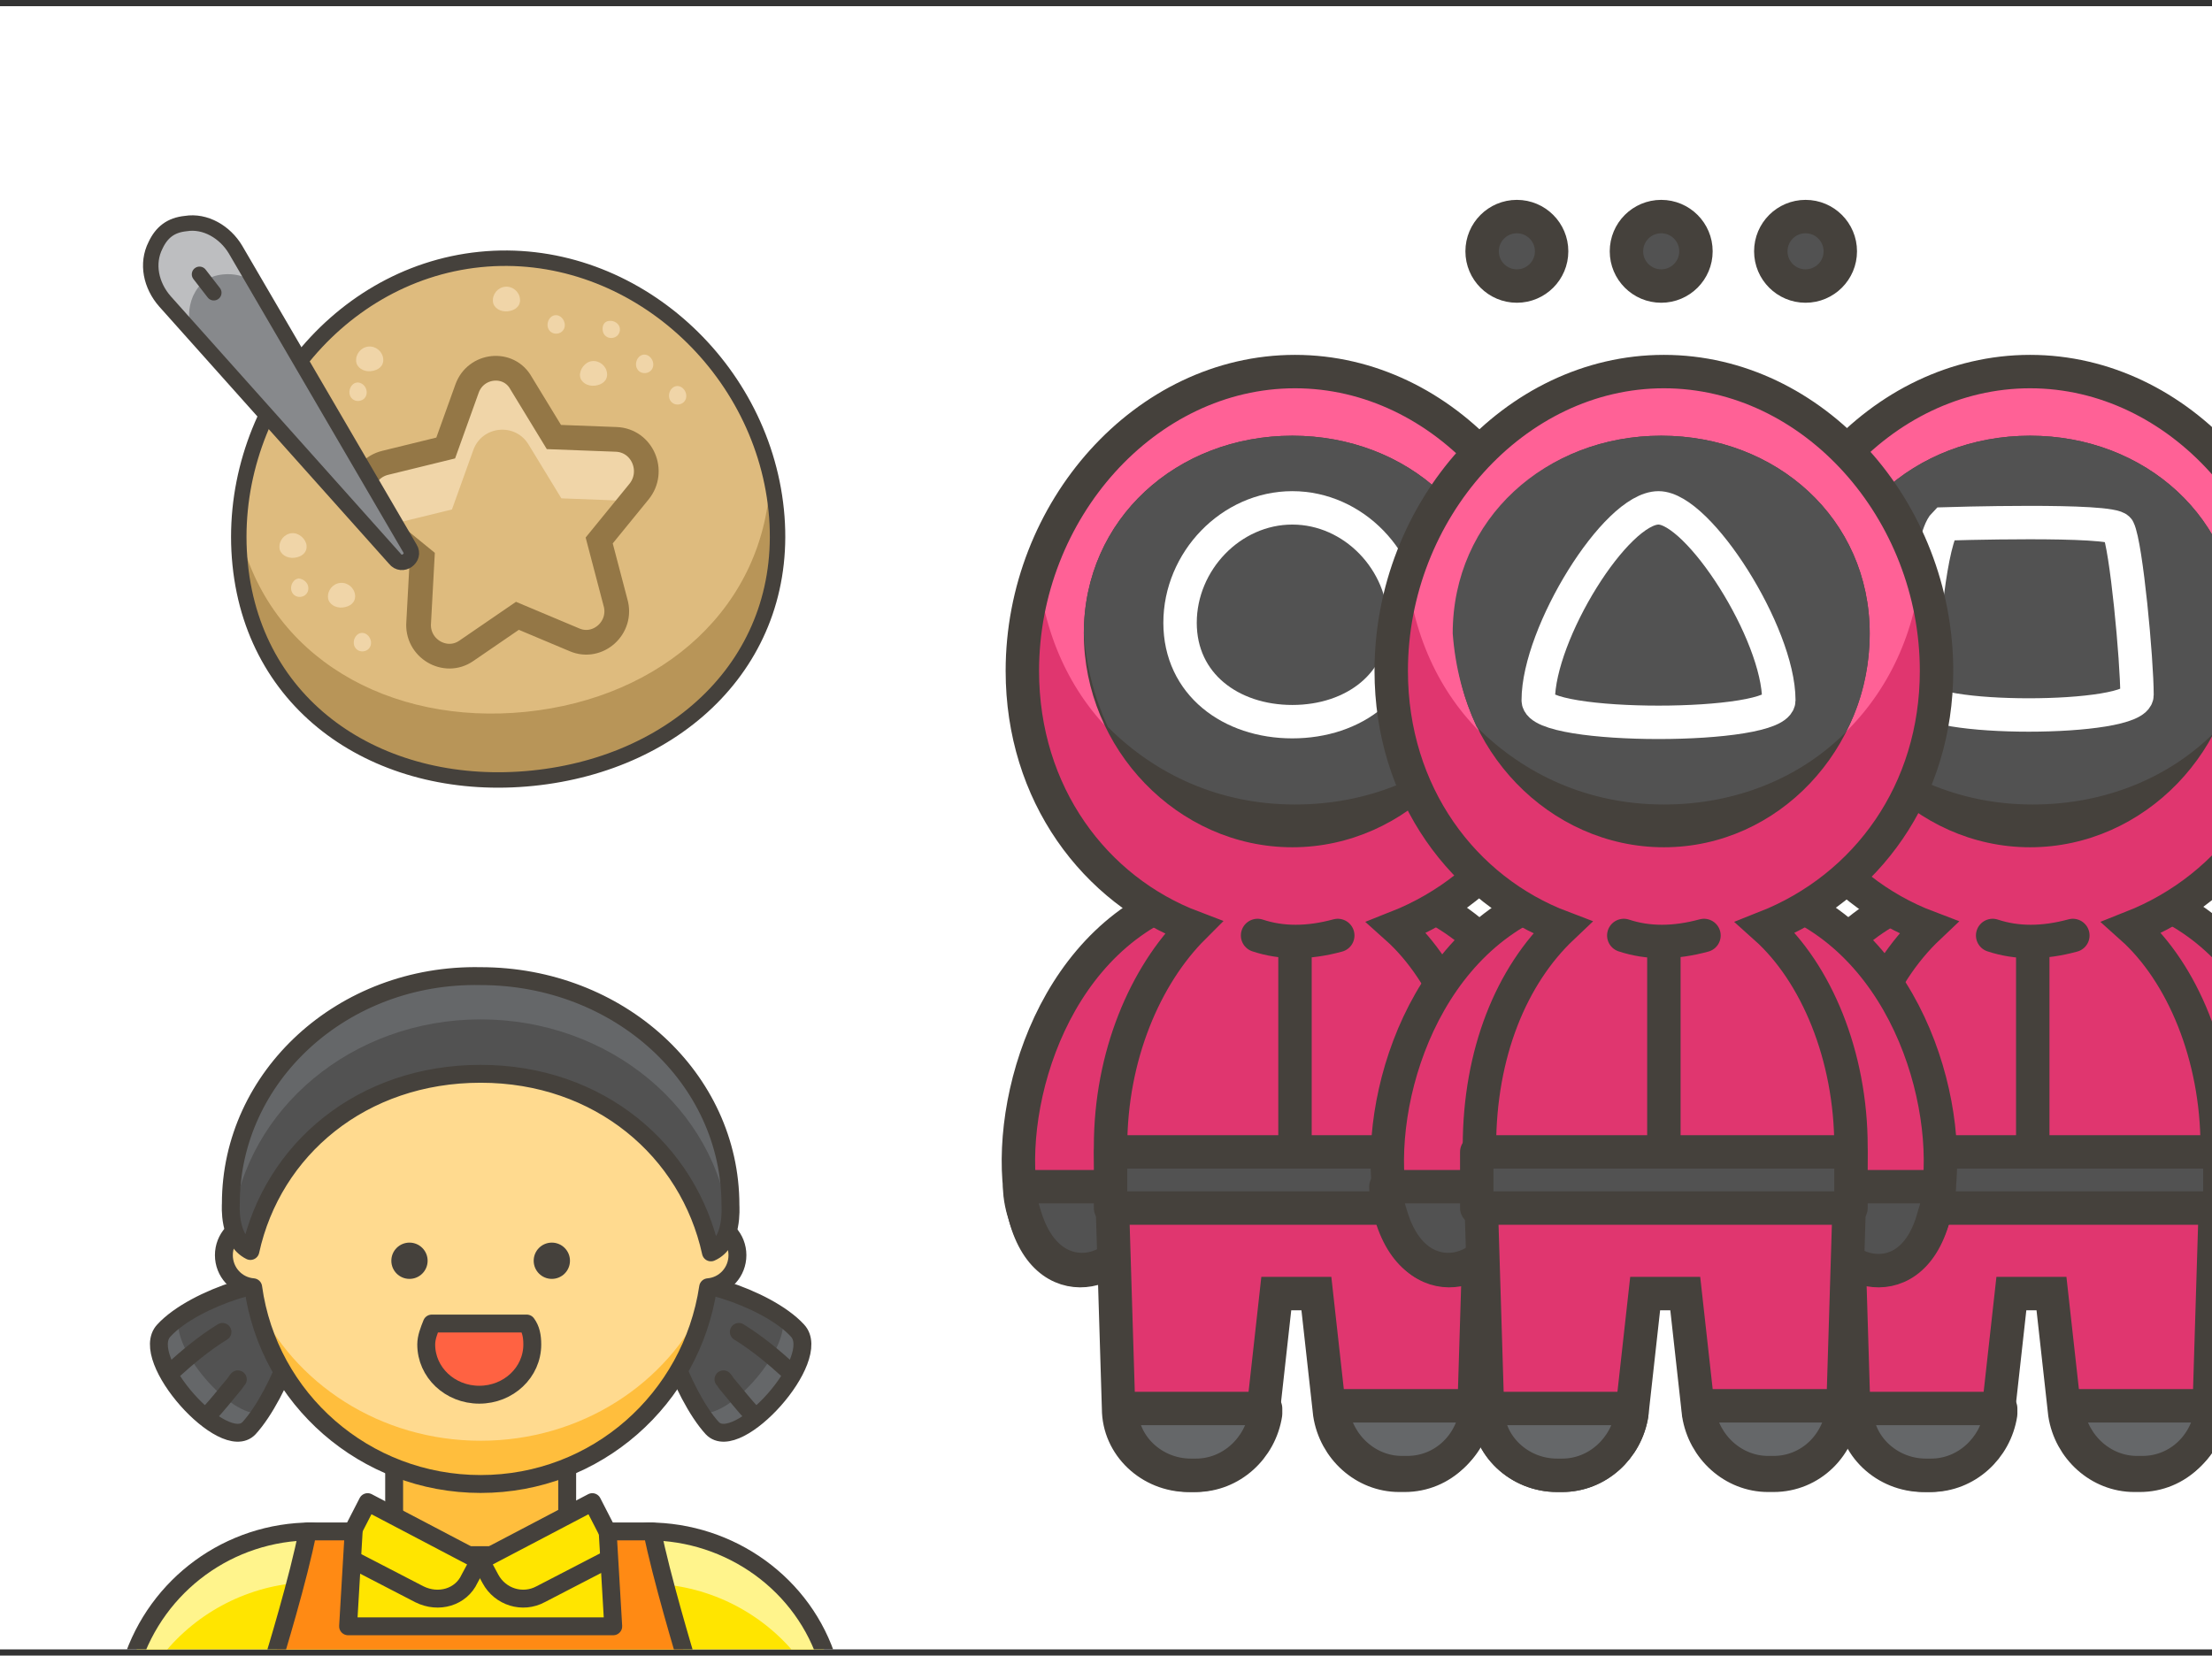 <svg width="179" height="134" viewBox="0 0 179 134" fill="none" xmlns="http://www.w3.org/2000/svg">
<rect x="0" y="0" width="179" height="134" fill="#333333" stroke="none"/>
<g clip-path="url(#clip0_1650_52)">
<rect width="179" height="133" transform="translate(0 0.5)" fill="white"/>
<g clip-path="url(#clip1_1650_52)">
<path d="M62.812 41.283C64.025 53.222 55.044 61.774 43.105 62.987C31.167 64.2 20.649 57.629 19.436 45.691C18.223 33.752 26.901 22.216 38.84 21.003C50.778 19.79 61.599 29.345 62.812 41.283Z" fill="#DEBB7E"/>
<path d="M42.559 57.614C31.516 58.737 21.706 53.2 19.362 42.984C19.353 43.89 19.345 44.795 19.446 45.79C20.659 57.729 31.177 64.299 43.115 63.086C55.054 61.873 64.025 53.222 62.812 41.284C62.721 40.388 62.531 39.503 62.33 38.518C61.999 49.106 53.602 56.492 42.559 57.614Z" fill="#B89558"/>
<path d="M62.812 41.283C64.025 53.222 55.044 61.774 43.105 62.987C31.167 64.2 20.649 57.629 19.436 45.691C18.223 33.752 26.901 22.216 38.84 21.003C50.778 19.79 61.599 29.345 62.812 41.283Z" stroke="#45413C" stroke-width="1.25" stroke-miterlimit="10" stroke-linecap="round" stroke-linejoin="round"/>
<path d="M45.703 26.236C45.744 26.634 45.476 26.963 45.078 27.003C44.68 27.043 44.351 26.775 44.311 26.377C44.27 25.979 44.528 25.551 44.926 25.511C45.324 25.47 45.663 25.838 45.703 26.236Z" fill="#F0D5A8"/>
<path d="M50.162 26.587C50.203 26.985 49.934 27.314 49.536 27.354C49.139 27.395 48.81 27.126 48.769 26.729C48.729 26.331 48.898 26.012 49.295 25.971C49.693 25.931 50.122 26.189 50.162 26.587Z" fill="#F0D5A8"/>
<path d="M29.672 31.684C29.713 32.082 29.445 32.411 29.047 32.452C28.649 32.492 28.32 32.224 28.279 31.826C28.239 31.428 28.497 31 28.895 30.959C29.193 30.929 29.622 31.187 29.672 31.684Z" fill="#F0D5A8"/>
<path d="M52.863 29.428C52.904 29.826 52.635 30.155 52.237 30.196C51.84 30.236 51.511 29.968 51.47 29.57C51.43 29.172 51.688 28.744 52.086 28.703C52.484 28.663 52.823 29.031 52.863 29.428Z" fill="#F0D5A8"/>
<path d="M24.951 47.543C24.991 47.941 24.723 48.27 24.325 48.31C23.927 48.35 23.599 48.082 23.558 47.684C23.518 47.286 23.776 46.858 24.174 46.818C24.582 46.877 24.911 47.145 24.951 47.543Z" fill="#F0D5A8"/>
<path d="M30.023 51.953C30.063 52.351 29.795 52.679 29.397 52.72C28.999 52.76 28.67 52.492 28.63 52.094C28.59 51.696 28.848 51.268 29.245 51.227C29.643 51.187 29.982 51.555 30.023 51.953Z" fill="#F0D5A8"/>
<path d="M55.534 31.972C55.574 32.37 55.306 32.698 54.908 32.739C54.51 32.779 54.182 32.511 54.141 32.113C54.101 31.715 54.359 31.287 54.757 31.247C55.155 31.206 55.494 31.574 55.534 31.972Z" fill="#F0D5A8"/>
<path d="M49.123 30.211C49.184 30.808 48.716 31.157 48.12 31.217C47.523 31.278 46.985 30.93 46.934 30.433C46.884 29.936 47.32 29.288 47.917 29.227C48.514 29.167 49.062 29.614 49.123 30.211Z" fill="#F0D5A8"/>
<path d="M42.078 24.192C42.139 24.789 41.672 25.138 41.075 25.198C40.478 25.259 39.94 24.912 39.89 24.414C39.829 23.817 40.276 23.269 40.873 23.209C41.47 23.148 42.018 23.595 42.078 24.192Z" fill="#F0D5A8"/>
<path d="M24.806 44.14C24.867 44.737 24.4 45.086 23.803 45.147C23.206 45.207 22.668 44.86 22.618 44.362C22.557 43.765 23.004 43.217 23.601 43.157C24.198 43.096 24.756 43.642 24.806 44.14Z" fill="#F0D5A8"/>
<path d="M28.733 48.164C28.794 48.761 28.327 49.11 27.73 49.17C27.133 49.231 26.595 48.883 26.544 48.386C26.484 47.789 26.931 47.241 27.528 47.181C28.125 47.12 28.673 47.567 28.733 48.164Z" fill="#F0D5A8"/>
<path d="M31.011 29.035C31.072 29.632 30.605 29.981 30.008 30.042C29.411 30.103 28.873 29.755 28.822 29.258C28.762 28.661 29.209 28.113 29.805 28.052C30.402 27.991 30.95 28.438 31.011 29.035Z" fill="#F0D5A8"/>
<path d="M51.189 40.655C50.98 40.576 50.771 40.497 50.472 40.527L45.427 40.336L42.774 35.982C41.686 34.183 39 34.456 38.297 36.437L36.573 41.236L31.669 42.437C31.47 42.458 31.182 42.587 30.993 42.707L30.226 42.081C28.582 40.741 29.115 38.073 31.174 37.562L36.078 36.361L37.801 31.562C38.505 29.581 41.191 29.308 42.278 31.107L44.932 35.461L49.977 35.652C52.097 35.738 53.156 38.244 51.815 39.888L51.189 40.655Z" fill="#F0D5A8"/>
<path d="M37.791 31.462L36.068 36.261L31.164 37.463C29.105 37.974 28.572 40.641 30.216 41.982L34.161 45.2L33.881 50.355C33.696 52.484 36.046 53.854 37.736 52.677L41.87 49.844L46.491 51.787C48.382 52.6 50.409 50.786 49.799 48.737L48.488 43.744L51.705 39.799C53.046 38.155 51.987 35.649 49.868 35.563L44.823 35.372L42.169 31.018C41.181 29.208 38.495 29.481 37.791 31.462Z" stroke="#947746" stroke-width="2" stroke-miterlimit="10"/>
<path d="M33.175 44.395L19.057 20.199C18.209 18.777 16.605 17.834 15.024 18.096C13.83 18.217 13.084 18.795 12.588 19.851C11.835 21.334 12.216 23.105 13.352 24.397L31.952 45.223C32.531 45.969 33.654 45.151 33.175 44.395Z" fill="#87898C"/>
<path d="M12.479 19.761C12.975 18.706 13.819 18.117 14.914 18.006C16.605 17.834 18.198 18.677 18.947 20.109L20.414 22.674C19.677 22.347 18.95 22.119 18.055 22.21C16.861 22.331 16.116 22.91 15.62 23.965C15.213 24.911 15.215 25.916 15.505 26.791L13.123 24.118C12.215 23.105 11.824 21.235 12.479 19.761Z" fill="#BDBEC0"/>
<path d="M33.175 44.395L19.057 20.199C18.209 18.777 16.605 17.834 15.024 18.096C13.83 18.217 13.084 18.795 12.588 19.851C11.835 21.334 12.216 23.105 13.352 24.397L31.952 45.223C32.531 45.969 33.654 45.151 33.175 44.395Z" stroke="#45413C" stroke-width="1.25" stroke-miterlimit="10" stroke-linecap="round" stroke-linejoin="round"/>
<path d="M16.145 22.203L17.301 23.694" stroke="#45413C" stroke-width="1.25" stroke-miterlimit="10" stroke-linecap="round" stroke-linejoin="round"/>
</g>
<g clip-path="url(#clip2_1650_52)">
<path d="M45.898 117.742H31.895V125.872H45.898V117.742Z" fill="#FFBE3D" stroke="#45413C" stroke-width="1.448" stroke-miterlimit="10"/>
<path d="M53.689 104.19C54.931 102.835 62.045 104.981 64.53 107.691C66.675 109.95 59.674 117.742 57.641 115.596C55.157 112.886 52.56 105.545 53.689 104.19Z" fill="#525252"/>
<path d="M63.288 106.562C63.853 106.9 64.304 107.239 64.643 107.691C66.789 109.949 59.787 117.741 57.755 115.596C57.416 115.257 57.077 114.805 56.738 114.354C59.11 114.805 64.079 109.046 63.288 106.562Z" fill="#656769"/>
<path d="M63.853 110.966C62.611 109.836 61.256 108.707 59.788 107.804" stroke="#45413C" stroke-width="1.448" stroke-miterlimit="10" stroke-linecap="round" stroke-linejoin="round"/>
<path d="M60.916 114.467C60.239 113.789 59.561 112.886 58.884 112.095C58.771 111.982 58.658 111.756 58.545 111.643" stroke="#45413C" stroke-width="1.448" stroke-miterlimit="10" stroke-linecap="round" stroke-linejoin="round"/>
<path d="M53.689 104.19C54.931 102.835 62.045 104.981 64.53 107.691C66.675 109.95 59.674 117.742 57.641 115.596C55.157 112.886 52.56 105.545 53.689 104.19Z" stroke="#45413C" stroke-width="1.448" stroke-miterlimit="10" stroke-linecap="round" stroke-linejoin="round"/>
<path d="M24.102 104.19C22.86 102.835 15.746 104.981 13.261 107.691C11.116 109.95 18.117 117.742 20.15 115.596C22.634 112.886 25.345 105.545 24.102 104.19Z" fill="#525252"/>
<path d="M14.503 106.562C13.938 106.9 13.486 107.239 13.148 107.691C11.002 109.949 18.004 117.741 20.036 115.596C20.375 115.257 20.714 114.805 21.053 114.354C18.681 114.805 13.712 109.046 14.503 106.562Z" fill="#656769"/>
<path d="M13.939 110.966C15.181 109.836 16.536 108.707 18.004 107.804" stroke="#45413C" stroke-width="1.448" stroke-miterlimit="10" stroke-linecap="round" stroke-linejoin="round"/>
<path d="M16.875 114.467C17.552 113.789 18.23 112.886 18.907 112.095C19.02 111.982 19.133 111.756 19.246 111.643" stroke="#45413C" stroke-width="1.448" stroke-miterlimit="10" stroke-linecap="round" stroke-linejoin="round"/>
<path d="M24.102 104.19C22.86 102.835 15.746 104.981 13.261 107.691C11.116 109.95 18.117 117.742 20.15 115.596C22.634 112.886 25.345 105.545 24.102 104.19Z" stroke="#45413C" stroke-width="1.448" stroke-miterlimit="10" stroke-linecap="round" stroke-linejoin="round"/>
<path d="M59.675 101.593C59.675 100.238 58.658 99.108 57.303 98.996C56.061 89.961 48.269 83.073 38.896 83.073C29.523 83.073 21.731 89.961 20.489 98.996C19.134 99.108 18.117 100.238 18.117 101.593C18.117 102.948 19.134 104.077 20.489 104.19C21.731 113.224 29.523 120.113 38.896 120.113C48.269 120.113 55.948 113.224 57.303 104.19C58.658 104.077 59.675 102.948 59.675 101.593Z" fill="#FFDA8F"/>
<path d="M38.896 116.612C30.765 116.612 23.763 111.982 20.714 105.319C22.408 113.789 29.861 120.226 38.896 120.226C47.93 120.226 55.383 113.789 57.077 105.319C54.028 111.982 47.026 116.612 38.896 116.612Z" fill="#FFBE3D"/>
<path d="M59.675 101.593C59.675 100.238 58.658 99.108 57.303 98.996C56.061 89.961 48.269 83.073 38.896 83.073C29.523 83.073 21.731 89.961 20.489 98.996C19.134 99.108 18.117 100.238 18.117 101.593C18.117 102.948 19.134 104.077 20.489 104.19C21.731 113.224 29.523 120.113 38.896 120.113C48.269 120.113 55.948 113.224 57.303 104.19C58.658 104.077 59.675 102.948 59.675 101.593Z" stroke="#45413C" stroke-width="1.448" stroke-miterlimit="10" stroke-linecap="round" stroke-linejoin="round"/>
<path d="M33.136 103.512C33.947 103.512 34.604 102.855 34.604 102.044C34.604 101.234 33.947 100.576 33.136 100.576C32.325 100.576 31.668 101.234 31.668 102.044C31.668 102.855 32.325 103.512 33.136 103.512Z" fill="#45413C"/>
<path d="M44.655 103.512C45.466 103.512 46.123 102.855 46.123 102.044C46.123 101.234 45.466 100.576 44.655 100.576C43.844 100.576 43.187 101.234 43.187 102.044C43.187 102.855 43.844 103.512 44.655 103.512Z" fill="#45413C"/>
<path d="M34.943 107.126C34.717 107.691 34.491 108.255 34.491 108.82C34.491 111.079 36.411 112.886 38.782 112.886C41.154 112.886 43.074 111.079 43.074 108.82C43.074 108.143 42.961 107.578 42.622 107.126H34.943Z" fill="#FF6242" stroke="#45413C" stroke-width="1.448" stroke-miterlimit="10" stroke-linecap="round" stroke-linejoin="round"/>
<path d="M20.262 101.254C22.069 93.01 29.297 86.912 38.895 86.912C48.494 86.912 55.722 93.123 57.529 101.367C59.335 100.577 59.109 97.753 59.109 97.528C59.109 87.251 50.075 79.007 38.895 79.007C27.716 78.781 18.681 87.138 18.681 97.415C18.681 97.528 18.456 100.351 20.262 101.254Z" fill="#525252"/>
<path d="M38.896 82.508C49.285 82.508 57.98 89.735 58.997 99.108C59.223 98.318 59.11 97.527 59.11 97.415C59.11 87.138 50.075 78.894 38.896 78.894C27.716 78.781 18.682 87.138 18.682 97.415C18.682 97.415 18.682 98.205 18.795 99.108C19.924 89.735 28.506 82.508 38.896 82.508Z" fill="#656769"/>
<path d="M20.262 101.254C22.069 93.01 29.297 86.912 38.895 86.912C48.494 86.912 55.722 93.123 57.529 101.367C59.335 100.577 59.109 97.753 59.109 97.528C59.109 87.251 50.075 79.007 38.895 79.007C27.716 78.781 18.681 87.138 18.681 97.415C18.681 97.528 18.456 100.351 20.262 101.254Z" stroke="#45413C" stroke-width="1.448" stroke-miterlimit="10" stroke-linecap="round" stroke-linejoin="round"/>
<path d="M52.447 123.952L38.67 126.55L25.232 123.952C18.569 123.952 12.697 128.244 10.664 134.568H67.015C65.095 128.244 59.11 123.952 52.447 123.952Z" fill="#FFE500"/>
<path d="M52.786 123.952C53.012 125.195 53.351 126.663 53.803 128.244C58.32 128.695 62.385 131.067 64.982 134.681H67.128C65.095 128.357 59.336 124.065 52.786 123.952Z" fill="#FFF48C"/>
<path d="M24.893 123.952C25.006 123.952 25.232 123.952 25.345 123.952H25.232C18.569 123.952 12.697 128.244 10.664 134.568H12.697C15.294 130.954 19.36 128.582 23.877 128.131C24.328 126.663 24.667 125.195 24.893 123.952Z" fill="#FFF48C"/>
<path d="M52.447 123.952L38.67 126.55L25.232 123.952C18.569 123.952 12.697 128.244 10.664 134.568H67.015C65.095 128.244 59.11 123.952 52.447 123.952Z" stroke="#45413C" stroke-width="1.448" stroke-miterlimit="10" stroke-linecap="round" stroke-linejoin="round"/>
<path d="M33.927 129.034L27.603 125.759L29.749 121.581L38.783 126.324L37.992 127.792C37.315 129.26 35.508 129.825 33.927 129.034Z" fill="#FFE500"/>
<path d="M33.927 129.034L27.603 125.759L29.749 121.581L38.783 126.324L37.992 127.792C37.315 129.26 35.508 129.825 33.927 129.034Z" stroke="#45413C" stroke-width="1.448" stroke-miterlimit="10" stroke-linecap="round" stroke-linejoin="round"/>
<path d="M43.751 129.034L50.075 125.759L47.93 121.581L38.895 126.324L39.686 127.792C40.477 129.26 42.283 129.825 43.751 129.034Z" fill="#FFE500"/>
<path d="M43.751 129.034L50.075 125.759L47.93 121.581L38.895 126.324L39.686 127.792C40.477 129.26 42.283 129.825 43.751 129.034Z" stroke="#45413C" stroke-width="1.448" stroke-miterlimit="10" stroke-linecap="round" stroke-linejoin="round"/>
<path d="M28.62 123.952H25.909C25.571 123.952 25.232 123.952 24.893 123.952C24.215 127.566 22.183 134.229 22.07 134.568H55.609C55.496 134.229 53.464 127.453 52.786 123.952H49.172L49.624 131.631H28.168L28.62 123.952Z" fill="#FF8A14"/>
<path d="M28.62 123.952H25.909C25.571 123.952 25.232 123.952 24.893 123.952C24.215 127.566 22.183 134.229 22.07 134.568H55.609C55.496 134.229 53.464 127.453 52.786 123.952H49.172L49.624 131.631H28.168L28.62 123.952Z" stroke="#45413C" stroke-width="1.448" stroke-miterlimit="10" stroke-linecap="round" stroke-linejoin="round"/>
</g>
<path d="M174.661 72.903C185.044 77.446 188.289 91.29 186.342 98.428C184.179 105.566 177.257 102.538 177.906 98.86H151.084C151.733 102.538 144.594 105.782 142.648 98.428C140.701 91.29 143.945 77.446 154.328 72.903H174.661Z" fill="#E0366F"/>
<path d="M174.661 72.903C185.044 77.446 188.289 91.29 186.342 98.428C184.179 105.566 177.257 102.538 177.906 98.86H151.084C151.733 102.538 144.594 105.782 142.648 98.428C140.701 91.29 143.945 77.446 154.328 72.903H174.661Z" stroke="#45413C" stroke-width="2.704" stroke-miterlimit="10" stroke-linecap="round" stroke-linejoin="round"/>
<path d="M141.999 96.048C141.999 96.913 142.215 97.779 142.432 98.428C144.595 105.566 151.517 102.538 150.868 98.86H177.69C177.041 102.538 184.179 105.782 186.126 98.428C186.342 97.779 186.558 96.913 186.558 96.048H141.999Z" fill="#525252" stroke="#45413C" stroke-width="2.704" stroke-miterlimit="10" stroke-linecap="round" stroke-linejoin="round"/>
<path d="M186.343 54.301C186.343 41.322 176.392 30.075 164.279 30.075C152.166 30.075 142.216 41.322 142.216 54.301C142.216 64.251 148.056 72.038 156.06 75.067C151.95 78.96 149.354 85.233 149.354 92.804L150.003 114.002C150.003 117.03 152.599 119.41 155.627 119.41H156.06C158.872 119.41 161.251 117.246 161.684 114.434L162.765 104.701H166.01L167.091 114.434C167.524 117.246 169.903 119.41 172.715 119.41H173.148C176.176 119.41 178.555 117.03 178.772 114.002L179.421 92.804C179.421 85.449 176.609 78.744 172.499 75.067C180.719 71.822 186.343 64.035 186.343 54.301Z" fill="#E0366F"/>
<path d="M185.26 46.514C182.232 37.213 174.012 30.075 164.495 30.075C154.977 30.075 146.757 36.996 143.729 46.514C145.027 57.978 153.679 65.116 164.495 65.116C175.094 65.116 183.962 57.762 185.26 46.514Z" fill="#FF6196"/>
<path d="M186.343 54.301C186.343 41.322 176.392 30.075 164.279 30.075C152.166 30.075 142.216 41.322 142.216 54.301C142.216 64.251 148.056 72.038 156.06 75.067C151.95 78.96 149.354 85.233 149.354 92.804L150.003 114.002C150.003 117.03 152.599 119.41 155.627 119.41H156.06C158.872 119.41 161.251 117.246 161.684 114.434L162.765 104.701H166.01L167.091 114.434C167.524 117.246 169.903 119.41 172.715 119.41H173.148C176.176 119.41 178.555 117.03 178.772 114.002L179.421 92.804C179.421 85.449 176.609 78.744 172.499 75.067C180.719 71.822 186.343 64.035 186.343 54.301Z" stroke="#45413C" stroke-width="2.704" stroke-miterlimit="10"/>
<path d="M156.275 119.409C159.087 119.409 161.466 117.246 161.899 114.434V114.002H150.218C150.218 117.03 152.814 119.409 155.842 119.409H156.275Z" fill="#656769" stroke="#45413C" stroke-width="2.704" stroke-miterlimit="10" stroke-linecap="round" stroke-linejoin="round"/>
<path d="M167.307 113.785V114.218C167.739 117.03 170.119 119.193 172.931 119.193H173.363C176.392 119.193 178.771 116.814 178.987 113.785H167.307Z" fill="#656769" stroke="#45413C" stroke-width="2.704" stroke-miterlimit="10" stroke-linecap="round" stroke-linejoin="round"/>
<path d="M181.151 51.273C181.151 41.971 173.58 35.266 164.279 35.266C154.978 35.266 147.407 41.971 147.407 51.273C147.407 60.574 154.978 68.577 164.279 68.577C173.58 68.577 181.151 60.574 181.151 51.273Z" fill="#45413C"/>
<path d="M149.354 58.843C153.247 62.737 158.438 65.116 164.495 65.116C170.335 65.116 175.527 62.953 179.204 59.276C180.502 56.897 181.151 54.085 181.151 51.273C181.151 41.971 173.58 35.266 164.279 35.266C154.978 35.266 147.407 41.971 147.407 51.273C147.407 54.085 148.056 56.464 149.354 58.843Z" fill="#525252"/>
<path d="M157.356 42.404C156.275 43.486 155.41 51.489 155.41 56.248C155.41 58.411 172.931 58.411 172.931 56.248C172.931 53.436 172.065 44.135 171.416 42.837C170.984 41.971 157.356 42.404 157.356 42.404Z" stroke="white" stroke-width="2.704" stroke-miterlimit="10"/>
<path d="M179.637 93.236H149.354V97.779H179.637V93.236Z" fill="#525252" stroke="#45413C" stroke-width="2.704" stroke-miterlimit="10" stroke-linecap="round" stroke-linejoin="round"/>
<path d="M164.495 76.581V92.587" stroke="#45413C" stroke-width="2.704" stroke-miterlimit="10" stroke-linecap="round" stroke-linejoin="round"/>
<path d="M161.25 75.716C163.197 76.364 165.36 76.364 167.74 75.716H161.25Z" fill="#FF6196"/>
<path d="M161.25 75.716C163.197 76.364 165.36 76.364 167.74 75.716" stroke="#45413C" stroke-width="2.704" stroke-miterlimit="10" stroke-linecap="round" stroke-linejoin="round"/>
<path d="M114.96 72.903C125.343 77.446 128.587 91.29 126.641 98.428C124.478 105.566 117.556 102.538 118.205 98.86H91.382C92.031 102.538 84.893 105.782 82.947 98.428C81 91.29 84.244 77.446 94.627 72.903H114.96Z" fill="#E0366F"/>
<path d="M114.96 72.903C125.343 77.446 128.587 91.29 126.641 98.428C124.478 105.566 117.556 102.538 118.205 98.86H91.382C92.031 102.538 84.893 105.782 82.947 98.428C81 91.29 84.244 77.446 94.627 72.903H114.96Z" stroke="#45413C" stroke-width="2.704" stroke-miterlimit="10" stroke-linecap="round" stroke-linejoin="round"/>
<path d="M82.515 96.048C82.515 96.913 82.731 97.779 82.947 98.428C85.11 105.566 92.032 102.538 91.383 98.86H118.205C117.557 102.538 124.695 105.782 126.641 98.428C126.858 97.779 127.074 96.913 127.074 96.048H82.515Z" fill="#525252" stroke="#45413C" stroke-width="2.704" stroke-miterlimit="10" stroke-linecap="round" stroke-linejoin="round"/>
<path d="M126.858 54.301C126.858 41.322 116.908 30.075 104.794 30.075C92.681 30.075 82.731 41.322 82.731 54.301C82.731 64.251 88.571 72.038 96.575 75.067C92.681 78.96 89.869 85.449 89.869 92.804L90.518 114.002C90.518 117.03 93.114 119.41 96.142 119.41H96.575C99.387 119.41 101.766 117.246 102.199 114.434L103.28 104.701H106.525L107.606 114.434C108.039 117.246 110.418 119.41 113.23 119.41H113.663C116.691 119.41 119.071 117.03 119.287 114.002L119.936 92.804C119.936 85.449 117.124 78.744 113.014 75.067C121.234 71.822 126.858 64.035 126.858 54.301Z" fill="#E0366F"/>
<path d="M125.559 46.514C122.531 37.213 114.311 30.075 104.794 30.075C95.276 30.075 87.057 36.996 84.028 46.514C85.326 57.978 93.978 65.116 104.794 65.116C115.609 65.116 124.262 57.762 125.559 46.514Z" fill="#FF6196"/>
<path d="M126.858 54.301C126.858 41.322 116.908 30.075 104.794 30.075C92.681 30.075 82.731 41.322 82.731 54.301C82.731 64.251 88.571 72.038 96.575 75.067C92.681 78.96 89.869 85.449 89.869 92.804L90.518 114.002C90.518 117.03 93.114 119.41 96.142 119.41H96.575C99.387 119.41 101.766 117.246 102.199 114.434L103.28 104.701H106.525L107.606 114.434C108.039 117.246 110.418 119.41 113.23 119.41H113.663C116.691 119.41 119.071 117.03 119.287 114.002L119.936 92.804C119.936 85.449 117.124 78.744 113.014 75.067C121.234 71.822 126.858 64.035 126.858 54.301Z" stroke="#45413C" stroke-width="2.704" stroke-miterlimit="10"/>
<path d="M96.79 119.409C99.603 119.409 101.982 117.246 102.414 114.434V114.002H90.734C90.734 117.03 93.33 119.409 96.358 119.409H96.79Z" fill="#656769" stroke="#45413C" stroke-width="2.704" stroke-miterlimit="10" stroke-linecap="round" stroke-linejoin="round"/>
<path d="M107.822 113.785V114.218C108.254 117.03 110.634 119.193 113.446 119.193H113.878C116.907 119.193 119.286 116.814 119.502 113.785H107.822Z" fill="#656769" stroke="#45413C" stroke-width="2.704" stroke-miterlimit="10" stroke-linecap="round" stroke-linejoin="round"/>
<path d="M121.45 51.273C121.45 41.971 113.879 35.266 104.578 35.266C95.276 35.266 87.706 41.971 87.706 51.273C87.706 60.574 95.276 68.577 104.578 68.577C113.879 68.577 121.45 60.574 121.45 51.273Z" fill="#45413C"/>
<path d="M89.652 58.843C93.546 62.737 98.737 65.116 104.794 65.116C110.634 65.116 115.826 62.953 119.503 59.276C120.801 56.897 121.45 54.085 121.45 51.273C121.45 41.971 113.879 35.266 104.578 35.266C95.276 35.266 87.706 41.971 87.706 51.273C87.922 54.085 88.571 56.464 89.652 58.843Z" fill="#525252"/>
<path d="M113.663 50.407C113.663 55.383 109.553 58.411 104.578 58.411C99.603 58.411 95.493 55.383 95.493 50.407C95.493 45.432 99.603 41.106 104.578 41.106C109.553 41.106 113.663 45.432 113.663 50.407Z" stroke="white" stroke-width="2.704" stroke-miterlimit="10"/>
<path d="M120.152 93.236H89.869V97.779H120.152V93.236Z" fill="#525252" stroke="#45413C" stroke-width="2.704" stroke-miterlimit="10" stroke-linecap="round" stroke-linejoin="round"/>
<path d="M104.794 76.581V92.587" stroke="#45413C" stroke-width="2.704" stroke-miterlimit="10" stroke-linecap="round" stroke-linejoin="round"/>
<path d="M101.766 75.716C103.712 76.364 105.876 76.364 108.255 75.716H101.766Z" fill="#FF6196"/>
<path d="M101.766 75.716C103.712 76.364 105.876 76.364 108.255 75.716" stroke="#45413C" stroke-width="2.704" stroke-miterlimit="10" stroke-linecap="round" stroke-linejoin="round"/>
<path d="M144.811 72.903C155.194 77.446 158.438 91.29 156.492 98.428C154.329 105.566 147.407 102.538 148.056 98.86H121.234C121.882 102.538 114.744 105.782 112.798 98.428C110.851 91.29 114.095 77.446 124.478 72.903H144.811Z" fill="#E0366F"/>
<path d="M144.811 72.903C155.194 77.446 158.438 91.29 156.492 98.428C154.329 105.566 147.407 102.538 148.056 98.86H121.234C121.882 102.538 114.744 105.782 112.798 98.428C110.851 91.29 114.095 77.446 124.478 72.903H144.811Z" stroke="#45413C" stroke-width="2.704" stroke-miterlimit="10" stroke-linecap="round" stroke-linejoin="round"/>
<path d="M112.148 96.048C112.148 96.913 112.364 97.779 112.581 98.428C114.744 105.566 121.665 102.538 121.017 98.86H148.055C147.406 102.538 154.544 105.782 156.491 98.428C156.707 97.779 156.924 96.913 156.924 96.048H112.148Z" fill="#525252" stroke="#45413C" stroke-width="2.704" stroke-miterlimit="10" stroke-linecap="round" stroke-linejoin="round"/>
<path d="M156.708 54.301C156.708 41.322 146.758 30.075 134.644 30.075C122.531 30.075 112.581 41.322 112.581 54.301C112.581 64.251 118.421 72.038 126.425 75.067C122.315 78.96 119.719 85.233 119.719 92.804L120.368 114.002C120.368 117.03 122.964 119.41 125.992 119.41H126.425C129.237 119.41 131.616 117.246 132.049 114.434L133.13 104.701H136.375L137.456 114.434C137.889 117.246 140.268 119.41 143.08 119.41H143.513C146.541 119.41 148.921 117.03 149.137 114.002L149.786 92.804C149.786 85.449 146.974 78.744 142.864 75.067C151.084 71.822 156.708 64.035 156.708 54.301Z" fill="#E0366F"/>
<path d="M155.41 46.514C152.382 37.213 144.162 30.075 134.645 30.075C125.127 30.075 116.908 37.213 113.879 46.514C115.177 57.978 123.83 65.116 134.645 65.116C145.244 65.116 154.113 57.762 155.41 46.514Z" fill="#FF6196"/>
<path d="M156.708 54.301C156.708 41.322 146.758 30.075 134.644 30.075C122.531 30.075 112.581 41.322 112.581 54.301C112.581 64.251 118.421 72.038 126.425 75.067C122.315 78.96 119.719 85.233 119.719 92.804L120.368 114.002C120.368 117.03 122.964 119.41 125.992 119.41H126.425C129.237 119.41 131.616 117.246 132.049 114.434L133.13 104.701H136.375L137.456 114.434C137.889 117.246 140.268 119.41 143.08 119.41H143.513C146.541 119.41 148.921 117.03 149.137 114.002L149.786 92.804C149.786 85.449 146.974 78.744 142.864 75.067C151.084 71.822 156.708 64.035 156.708 54.301Z" stroke="#45413C" stroke-width="2.704" stroke-miterlimit="10"/>
<path d="M126.425 119.409C129.237 119.409 131.616 117.246 132.049 114.434V114.002H120.368C120.368 117.03 122.964 119.409 125.992 119.409H126.425Z" fill="#656769" stroke="#45413C" stroke-width="2.704" stroke-miterlimit="10" stroke-linecap="round" stroke-linejoin="round"/>
<path d="M137.457 113.785V114.218C137.889 117.03 140.269 119.193 143.081 119.193H143.513C146.541 119.193 148.921 116.814 149.137 113.785H137.457Z" fill="#656769" stroke="#45413C" stroke-width="2.704" stroke-miterlimit="10" stroke-linecap="round" stroke-linejoin="round"/>
<path d="M151.3 51.273C151.3 41.971 143.729 35.266 134.428 35.266C125.127 35.266 117.772 41.971 117.772 51.273C117.772 60.574 125.343 68.577 134.644 68.577C143.946 68.577 151.3 60.574 151.3 51.273Z" fill="#45413C"/>
<path d="M119.502 58.843C123.396 62.737 128.587 65.116 134.644 65.116C140.484 65.116 145.676 62.953 149.353 59.276C150.651 56.897 151.3 54.085 151.3 51.273C151.3 41.971 143.729 35.266 134.428 35.266C125.126 35.266 117.556 41.971 117.556 51.273C117.772 54.085 118.421 56.464 119.502 58.843Z" fill="#525252"/>
<path d="M134.212 41.106C130.751 41.106 124.478 51.273 124.478 56.68C124.478 59.06 143.946 59.06 143.946 56.68C143.946 51.273 137.456 41.106 134.212 41.106Z" stroke="white" stroke-width="2.704" stroke-miterlimit="10"/>
<path d="M149.786 93.236H119.503V97.779H149.786V93.236Z" fill="#525252" stroke="#45413C" stroke-width="2.704" stroke-miterlimit="10" stroke-linecap="round" stroke-linejoin="round"/>
<path d="M134.645 76.581V92.587" stroke="#45413C" stroke-width="2.704" stroke-miterlimit="10" stroke-linecap="round" stroke-linejoin="round"/>
<path d="M131.4 75.716C133.347 76.364 135.51 76.364 137.89 75.716H131.4Z" fill="#FF6196"/>
<path d="M131.4 75.716C133.347 76.364 135.51 76.364 137.89 75.716" stroke="#45413C" stroke-width="2.704" stroke-miterlimit="10" stroke-linecap="round" stroke-linejoin="round"/>
<path d="M122.748 23.152C124.3 23.152 125.56 21.893 125.56 20.34C125.56 18.788 124.3 17.529 122.748 17.529C121.194 17.529 119.936 18.788 119.936 20.34C119.936 21.893 121.194 23.152 122.748 23.152Z" fill="#525252" stroke="#45413C" stroke-width="2.704" stroke-miterlimit="10"/>
<path d="M134.428 23.152C135.981 23.152 137.24 21.893 137.24 20.34C137.24 18.788 135.981 17.529 134.428 17.529C132.875 17.529 131.616 18.788 131.616 20.34C131.616 21.893 132.875 23.152 134.428 23.152Z" fill="#525252" stroke="#45413C" stroke-width="2.704" stroke-miterlimit="10"/>
<path d="M146.109 23.152C147.662 23.152 148.921 21.893 148.921 20.34C148.921 18.788 147.662 17.529 146.109 17.529C144.556 17.529 143.297 18.788 143.297 20.34C143.297 21.893 144.556 23.152 146.109 23.152Z" fill="#525252" stroke="#45413C" stroke-width="2.704" stroke-miterlimit="10"/>
</g>
<defs>
<clipPath id="clip0_1650_52">
<rect width="179" height="133" fill="white" transform="translate(0 0.5)"/>
</clipPath>
<clipPath id="clip1_1650_52">
<rect width="50" height="50" fill="white" transform="matrix(-0.995 0.101 0.101 0.995 60.662 12.202)"/>
</clipPath>
<clipPath id="clip2_1650_52">
<rect width="57.912" height="57.912" fill="white" transform="translate(9.94 77.831)"/>
</clipPath>
</defs>
</svg>
